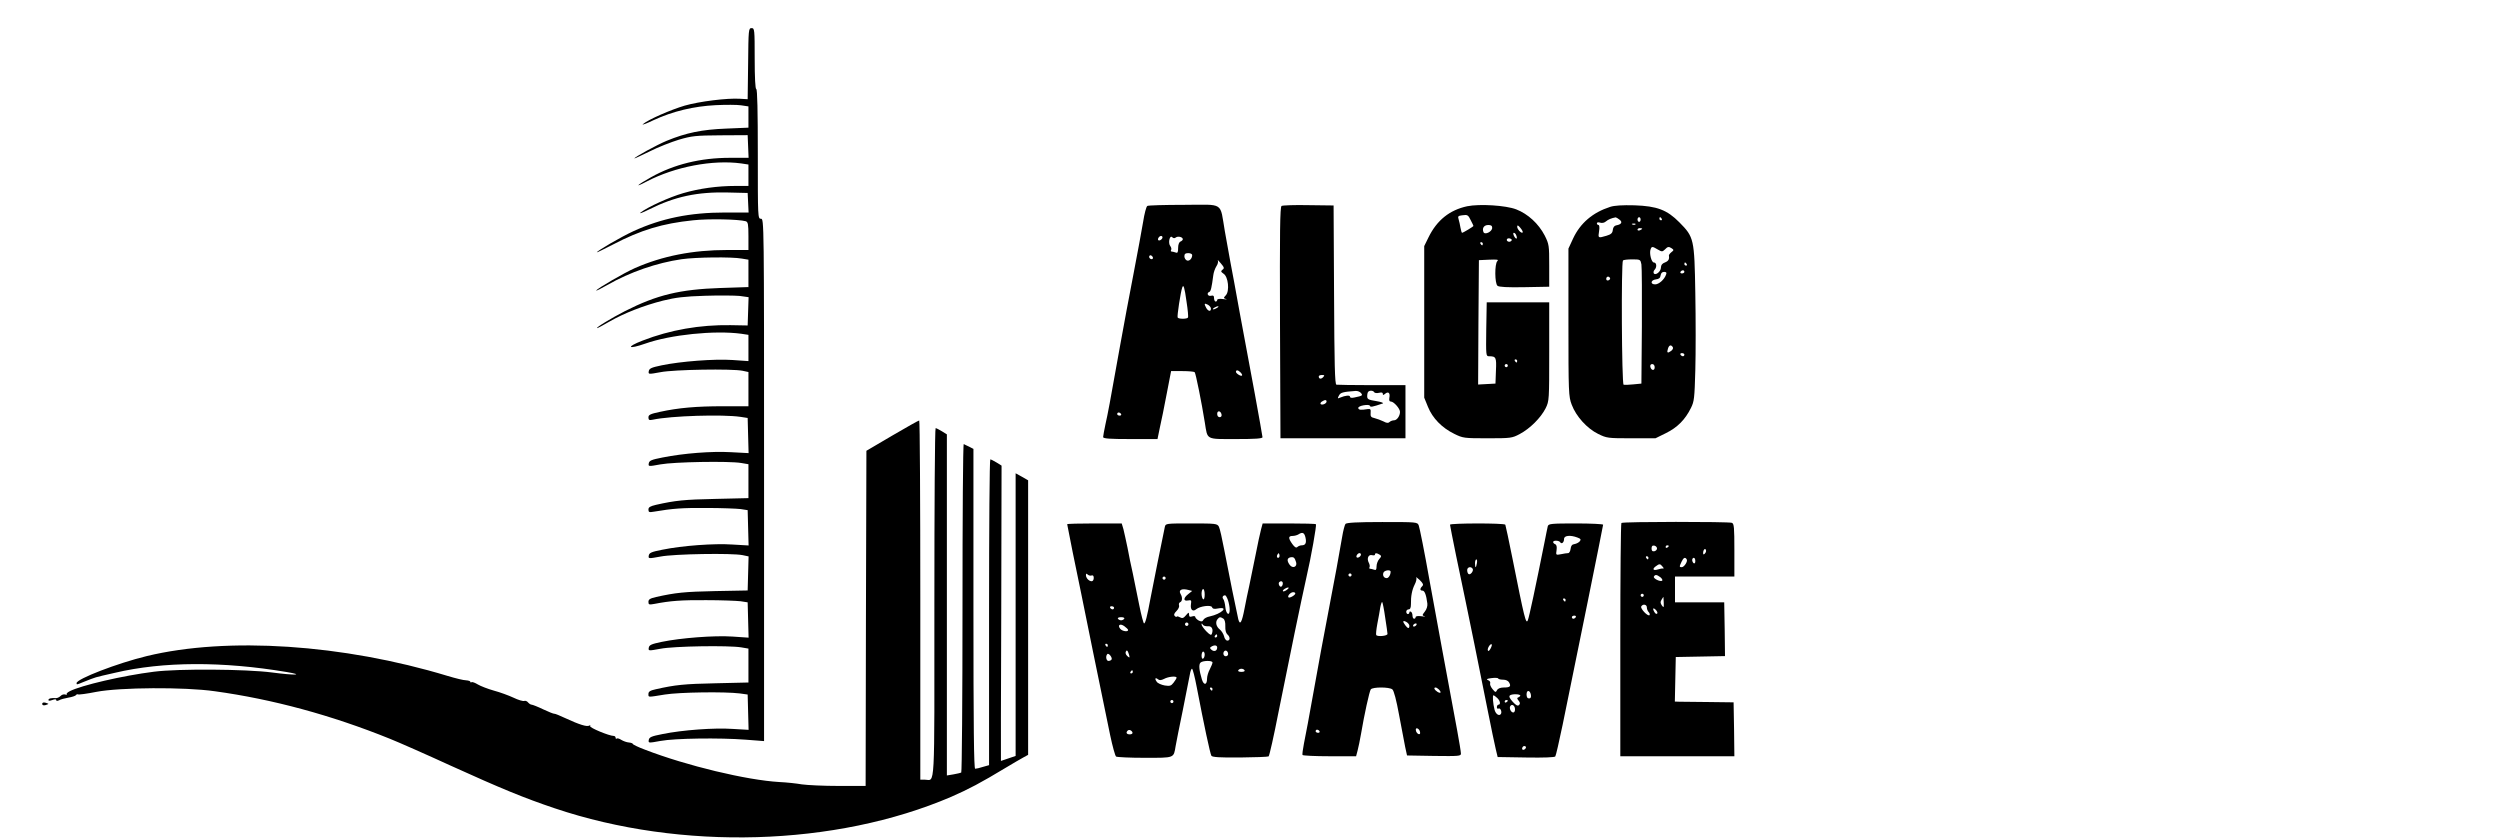 <?xml version="1.0" standalone="no"?>
<!DOCTYPE svg PUBLIC "-//W3C//DTD SVG 20010904//EN"
 "http://www.w3.org/TR/2001/REC-SVG-20010904/DTD/svg10.dtd">
<svg version="1.0" xmlns="http://www.w3.org/2000/svg"
 width="1600pt" height="537pt" viewBox="0 0 1600 537"
 preserveAspectRatio="xMidYMid meet">

<g transform="translate(0,537) scale(0.1,-0.1)"
fill="#000000" stroke="none">
<path d="M4788 4963 l-3 -228 -50 3 c-82 5 -259 -17 -353 -44 -88 -26 -231
-88 -267 -118 -11 -9 20 2 68 25 123 57 257 89 398 96 63 3 137 3 162 -1 l47
-7 0 -68 0 -68 -142 -6 c-156 -6 -257 -27 -381 -78 -63 -26 -207 -105 -207
-113 0 -2 44 19 98 45 53 27 138 60 187 75 82 24 107 27 265 28 l175 1 3 -72
3 -73 -119 0 c-189 0 -359 -42 -505 -124 -93 -52 -112 -72 -27 -27 180 94 422
140 604 115 l46 -7 0 -68 0 -69 -83 0 c-114 0 -231 -16 -334 -46 -90 -26 -228
-89 -273 -124 -14 -11 11 -2 55 20 164 82 308 113 505 108 l125 -3 3 -62 3
-63 -148 0 c-229 0 -409 -37 -590 -120 -78 -36 -233 -126 -233 -135 0 -2 46
21 103 50 178 93 317 135 512 155 99 11 292 7 338 -6 14 -5 17 -18 17 -95 l0
-89 -136 0 c-220 0 -414 -38 -591 -116 -66 -29 -239 -129 -247 -143 -3 -5 29
11 71 35 145 83 317 142 475 165 92 13 320 16 386 4 l42 -7 0 -87 0 -88 -177
-6 c-262 -9 -408 -44 -613 -148 -88 -45 -193 -109 -178 -109 3 0 38 18 77 41
95 55 222 104 344 135 81 20 137 27 268 31 91 3 192 2 223 -1 l57 -8 -3 -90
-3 -91 -110 2 c-195 3 -386 -30 -563 -99 -109 -42 -93 -58 18 -19 161 57 443
86 614 63 l46 -7 0 -84 0 -84 -102 7 c-117 8 -333 -9 -453 -34 -67 -14 -80
-20 -83 -38 -3 -20 -2 -20 75 -6 85 17 459 23 526 9 l37 -8 0 -109 0 -110
-163 0 c-171 0 -285 -10 -404 -36 -61 -13 -73 -19 -73 -35 0 -17 5 -20 28 -15
117 25 447 35 562 18 l45 -7 3 -113 3 -112 -113 6 c-124 7 -303 -7 -438 -34
-72 -14 -85 -20 -88 -38 -3 -20 -2 -20 75 -6 87 16 437 22 516 9 l47 -8 0
-108 0 -109 -212 -5 c-198 -4 -256 -10 -380 -38 -37 -9 -48 -15 -48 -30 0 -17
5 -19 33 -14 125 21 182 25 337 24 96 0 195 -4 220 -7 l45 -7 3 -113 3 -113
-103 6 c-117 8 -321 -7 -448 -33 -72 -14 -85 -20 -88 -38 -3 -20 -2 -20 75 -6
86 17 460 23 526 9 l38 -8 -3 -109 -3 -109 -210 -4 c-195 -4 -251 -10 -377
-38 -38 -9 -48 -15 -48 -31 0 -18 4 -19 38 -13 103 20 172 25 332 24 96 0 195
-4 220 -7 l45 -7 3 -113 3 -113 -103 7 c-117 8 -333 -9 -453 -34 -67 -14 -80
-20 -83 -38 -3 -20 -2 -20 75 -6 87 17 436 22 516 9 l47 -8 0 -108 0 -109
-212 -5 c-198 -4 -256 -10 -380 -38 -37 -8 -48 -15 -48 -30 0 -23 -7 -22 105
-4 93 15 384 19 480 7 l50 -7 3 -113 3 -113 -103 6 c-117 8 -321 -7 -448 -33
-72 -14 -85 -20 -88 -38 -3 -20 -2 -20 75 -6 92 17 377 21 546 8 l117 -9 0
1672 c0 1664 0 1671 -20 1671 -20 0 -20 7 -20 415 0 270 -3 415 -10 415 -6 0
-10 72 -10 195 0 188 -1 195 -20 195 -19 0 -20 -8 -22 -227z"/>
<path d="M7343 4052 c-7 -4 -19 -50 -27 -102 -9 -52 -36 -201 -61 -330 -25
-129 -64 -336 -86 -460 -69 -387 -78 -433 -94 -505 -8 -38 -15 -76 -15 -82 0
-10 41 -13 174 -13 l174 0 15 73 c9 39 29 137 44 217 l28 145 72 0 c39 0 75
-3 79 -7 7 -8 45 -197 65 -323 18 -112 4 -105 199 -105 122 0 170 3 170 12 0
6 -23 133 -50 282 -28 149 -71 381 -96 516 -24 135 -51 279 -59 320 -8 41 -24
131 -36 200 -33 191 0 170 -261 169 -123 0 -229 -3 -235 -7z m97 -201 c0 -12
-20 -25 -27 -18 -7 7 6 27 18 27 5 0 9 -4 9 -9z m85 -1 c14 11 45 3 45 -11 0
-5 -7 -12 -15 -15 -9 -4 -15 -19 -15 -41 0 -28 -3 -34 -16 -29 -9 3 -20 6 -25
6 -6 0 -7 5 -4 10 4 6 1 17 -5 25 -16 19 -4 73 12 57 8 -8 15 -8 23 -2z m105
-112 c0 -23 -18 -41 -34 -35 -9 4 -16 16 -16 27 0 15 7 20 25 20 14 0 25 -6
25 -12z m-253 -24 c-9 -9 -28 6 -21 18 4 6 10 6 17 -1 6 -6 8 -13 4 -17z m447
-70 c-12 -10 -11 -13 7 -26 30 -19 39 -110 15 -137 -17 -18 -16 -20 1 -25 10
-3 1 -3 -19 0 -23 3 -38 1 -38 -6 0 -5 -4 -10 -10 -10 -5 0 -10 10 -10 21 0
16 -5 20 -20 16 -20 -5 -30 18 -10 25 9 3 15 29 25 106 2 18 11 44 20 58 9 13
13 30 9 37 -3 7 5 -1 19 -18 22 -26 24 -32 11 -41z m-230 -206 c8 -51 12 -96
9 -100 -2 -5 -17 -8 -33 -8 -16 0 -31 3 -33 8 -5 7 19 163 29 191 8 25 15 4
28 -91z m156 -43 c0 -21 -17 -18 -30 4 -15 28 -13 33 10 21 11 -6 20 -17 20
-25z m40 5 c-8 -5 -19 -10 -25 -10 -5 0 -3 5 5 10 8 5 20 10 25 10 6 0 3 -5
-5 -10z m148 -412 c19 -19 14 -30 -8 -18 -11 6 -20 15 -20 20 0 14 14 12 28
-2z m-120 -271 c2 -10 -3 -17 -12 -17 -10 0 -16 9 -16 21 0 24 23 21 28 -4z
m-643 3 c3 -5 -1 -10 -9 -10 -9 0 -16 5 -16 10 0 6 4 10 9 10 6 0 13 -4 16
-10z"/>
<path d="M8202 4052 c-10 -7 -12 -163 -10 -748 l3 -739 400 0 400 0 0 170 0
170 -215 0 c-118 0 -221 2 -227 3 -10 2 -13 128 -15 575 l-3 572 -160 2 c-88
2 -166 -1 -173 -5z m266 -1096 c-13 -14 -28 -12 -28 5 0 5 9 9 20 9 17 0 19
-2 8 -14z m242 -101 c13 -16 11 -18 -42 -29 -18 -4 -28 -2 -28 5 0 11 -28 9
-64 -6 -16 -7 -17 -6 -7 13 10 20 25 24 107 30 12 1 27 -5 34 -13z m85 5 c3
-6 17 -7 31 -4 16 4 24 2 24 -6 0 -10 3 -10 15 0 20 17 33 5 27 -25 -3 -17 0
-25 10 -25 18 0 58 -45 58 -66 0 -26 -20 -54 -38 -54 -10 0 -23 -5 -29 -11 -8
-8 -19 -7 -39 4 -16 8 -42 17 -57 21 -23 5 -27 11 -25 34 2 22 -1 26 -17 24
-46 -7 -58 -6 -62 5 -3 7 11 15 33 19 24 4 39 3 41 -3 4 -10 15 -8 83 15 8 3
-11 10 -42 15 -50 8 -58 12 -58 31 0 13 3 26 7 29 10 10 31 8 38 -3z m-305
-60 c0 -13 -28 -25 -38 -16 -3 4 0 11 8 16 20 13 30 12 30 0z"/>
<path d="M9390 4050 c-112 -24 -194 -89 -248 -200 l-27 -55 0 -485 0 -485 24
-59 c29 -72 89 -134 169 -173 55 -27 62 -28 212 -28 149 0 157 1 206 27 66 35
135 104 166 165 23 47 23 53 23 363 l0 315 -200 0 -200 0 -3 -172 c-2 -166 -2
-173 17 -173 46 0 49 -7 45 -93 l-3 -82 -56 -3 -55 -3 2 398 3 398 65 3 c52 2
63 1 53 -9 -18 -18 -17 -143 1 -158 9 -8 64 -11 172 -9 l159 3 0 135 c0 129
-1 137 -29 193 -39 75 -107 138 -182 167 -67 26 -235 36 -314 20z m24 -92 c9
-17 16 -32 16 -34 0 -4 -66 -44 -73 -44 -2 0 -7 15 -10 33 -3 17 -8 42 -12 54
-6 18 -3 22 22 25 36 5 39 3 57 -34z m136 -46 c0 -25 -48 -48 -56 -27 -10 25
4 45 31 45 18 0 25 -5 25 -18z m195 -30 c-8 -8 -35 20 -35 37 1 12 5 11 21 -8
11 -13 17 -26 14 -29z m-41 -18 c10 -25 -1 -29 -14 -5 -6 12 -7 21 -1 21 5 0
12 -7 15 -16z m-32 -36 c-12 -12 -35 -1 -27 12 3 5 13 6 21 3 10 -4 12 -9 6
-15z m-182 -18 c0 -5 -2 -10 -4 -10 -3 0 -8 5 -11 10 -3 6 -1 10 4 10 6 0 11
-4 11 -10z m220 -750 c0 -5 -2 -10 -4 -10 -3 0 -8 5 -11 10 -3 6 -1 10 4 10 6
0 11 -4 11 -10z m-60 -30 c0 -5 -4 -10 -10 -10 -5 0 -10 5 -10 10 0 6 5 10 10
10 6 0 10 -4 10 -10z"/>
<path d="M10305 4046 c-112 -36 -191 -104 -237 -202 l-30 -65 0 -472 c0 -452
1 -475 21 -527 28 -75 98 -152 169 -187 55 -27 62 -28 212 -28 l155 0 67 33
c73 36 123 86 160 161 21 42 23 63 28 241 3 107 3 330 0 495 -6 346 -8 357
-102 452 -79 80 -143 104 -287 109 -78 2 -129 -1 -156 -10z m59 -81 c22 -16
14 -31 -19 -37 -13 -2 -21 -12 -23 -29 -2 -21 -11 -29 -41 -38 -54 -16 -54
-15 -47 29 4 25 2 40 -4 40 -5 0 -10 5 -10 11 0 6 9 8 21 4 12 -4 27 -1 37 8
14 12 35 21 62 26 3 0 14 -6 24 -14z m136 0 c0 -8 -4 -15 -10 -15 -5 0 -10 7
-10 15 0 8 5 15 10 15 6 0 10 -7 10 -15z m135 5 c3 -5 1 -10 -4 -10 -6 0 -11
5 -11 10 0 6 2 10 4 10 3 0 8 -4 11 -10z m-168 -36 c-3 -3 -12 -4 -19 -1 -8 3
-5 6 6 6 11 1 17 -2 13 -5z m43 -28 c0 -2 -7 -6 -15 -10 -8 -3 -15 -1 -15 4 0
6 7 10 15 10 8 0 15 -2 15 -4z m100 -133 c26 -15 29 -15 45 0 19 20 25 20 45
7 13 -9 13 -12 -3 -24 -10 -8 -17 -18 -16 -22 4 -23 -3 -35 -26 -44 -17 -6
-25 -17 -25 -32 0 -26 -35 -54 -46 -37 -3 6 -1 16 5 22 16 16 14 47 -4 47 -16
0 -31 60 -21 85 7 19 11 19 46 -2z m-105 -95 c3 -18 4 -197 3 -398 l-3 -365
-52 -5 c-28 -3 -56 -4 -62 -2 -12 4 -16 784 -4 795 3 4 30 7 59 7 52 0 53 -1
59 -32z m290 2 c3 -5 1 -10 -4 -10 -6 0 -11 5 -11 10 0 6 2 10 4 10 3 0 8 -4
11 -10z m-15 -50 c0 -5 -7 -10 -16 -10 -8 0 -12 5 -9 10 3 6 10 10 16 10 5 0
9 -4 9 -10z m-117 -17 c-11 -32 -46 -63 -70 -63 -33 0 -29 28 5 32 19 2 28 9
30 26 2 14 10 22 22 22 14 0 18 -5 13 -17z m-359 -22 c3 -5 -1 -11 -9 -15 -9
-3 -15 0 -15 9 0 16 16 20 24 6z m402 -443 c4 -6 -1 -17 -11 -24 -23 -17 -29
-12 -20 15 7 23 20 27 31 9z m74 -48 c0 -5 -4 -10 -9 -10 -6 0 -13 5 -16 10
-3 6 1 10 9 10 9 0 16 -4 16 -10z m-190 -81 c0 -24 -23 -21 -28 4 -2 10 3 17
12 17 10 0 16 -9 16 -21z"/>
<path d="M5710 2582 l-165 -97 -3 -1073 -2 -1072 -173 0 c-94 0 -200 5 -235
10 -34 6 -99 13 -144 15 -208 12 -593 104 -860 207 -43 16 -78 33 -78 37 0 3
-11 8 -25 9 -14 1 -36 9 -49 17 -12 8 -26 12 -29 8 -4 -3 -7 -1 -7 5 0 7 -6
12 -12 12 -29 0 -157 53 -151 63 3 6 1 7 -6 3 -14 -9 -65 7 -151 47 -36 17
-68 30 -72 29 -5 -1 -37 12 -71 28 -35 17 -69 30 -74 30 -6 0 -16 6 -23 14 -6
8 -17 13 -25 10 -7 -3 -38 6 -69 21 -30 14 -87 35 -125 45 -39 11 -85 29 -102
39 -18 11 -36 18 -41 15 -4 -3 -8 -2 -8 3 0 4 -12 8 -27 9 -16 0 -68 13 -118
28 -669 203 -1410 252 -1926 127 -186 -45 -449 -146 -449 -173 0 -11 2 -10 41
6 89 35 64 28 204 60 309 73 690 74 1100 5 118 -20 52 -22 -93 -3 -167 22
-602 25 -757 5 -199 -25 -466 -87 -539 -125 -14 -7 -23 -16 -19 -20 4 -4 0 -4
-9 -1 -8 3 -22 0 -30 -9 -8 -8 -21 -14 -29 -14 -31 2 -49 -2 -49 -12 0 -6 9
-6 25 0 16 6 25 6 25 -1 0 -6 6 -6 18 -1 9 6 36 13 59 17 24 4 45 11 49 16 3
5 9 7 13 5 4 -3 57 4 117 16 151 29 564 32 759 4 370 -51 746 -153 1120 -304
55 -22 230 -99 389 -172 324 -147 470 -207 666 -273 810 -273 1797 -244 2537
73 112 49 190 90 349 186 45 27 96 57 113 66 l31 17 0 879 0 878 -40 23 -40
22 0 -904 0 -905 -47 -16 c-26 -9 -47 -16 -47 -16 -1 0 0 425 2 945 l2 945
-32 20 c-18 11 -36 20 -40 20 -5 0 -8 -440 -8 -978 l0 -979 -39 -11 c-21 -7
-43 -12 -50 -12 -8 0 -11 267 -11 1023 l0 1024 -27 14 c-16 7 -31 15 -35 17
-5 2 -8 -469 -8 -1047 0 -577 -4 -1052 -8 -1055 -5 -3 -28 -8 -50 -12 l-42 -7
0 1092 0 1091 -32 20 c-18 11 -36 20 -40 20 -5 0 -8 -504 -8 -1119 0 -1234 6
-1131 -61 -1131 l-29 0 0 1150 c0 633 -3 1150 -7 1149 -5 0 -82 -44 -173 -97z"/>
<path d="M8611 2017 c-5 -7 -15 -44 -21 -82 -14 -85 -50 -281 -95 -515 -19
-96 -57 -303 -85 -460 -28 -157 -57 -314 -65 -350 -7 -35 -11 -68 -9 -72 3 -4
81 -8 174 -8 l169 0 10 38 c5 20 15 66 21 102 22 130 54 275 63 288 12 16 118
16 138 0 10 -8 26 -70 43 -163 15 -82 33 -175 39 -205 l12 -55 173 -3 c159 -2
172 -1 172 15 0 10 -11 77 -24 148 -75 401 -123 665 -177 960 -32 182 -64 340
-69 352 -9 22 -11 22 -234 22 -162 0 -227 -4 -235 -12z m99 -196 c0 -12 -20
-25 -27 -18 -7 7 6 27 18 27 5 0 9 -4 9 -9z m120 -1 c12 -8 12 -11 -3 -28 -9
-10 -17 -31 -17 -46 0 -22 -4 -27 -16 -22 -9 3 -20 6 -25 6 -6 0 -7 4 -4 10 3
5 1 18 -5 29 -14 27 -2 54 21 48 11 -3 19 -1 19 4 0 11 11 11 30 -1z m70 -109
c0 -20 -13 -41 -25 -41 -18 0 -28 17 -21 35 6 16 46 21 46 6z m-250 -21 c0 -5
-4 -10 -10 -10 -5 0 -10 5 -10 10 0 6 5 10 10 10 6 0 10 -4 10 -10z m452 -72
c-16 -16 -15 -28 2 -28 14 0 24 -28 31 -82 2 -16 -4 -37 -16 -52 -18 -23 -18
-25 -2 -30 10 -3 1 -3 -19 0 -23 3 -38 1 -38 -6 0 -5 -4 -10 -10 -10 -5 0 -10
9 -10 19 0 11 -4 23 -10 26 -5 3 -10 1 -10 -4 0 -6 -4 -11 -10 -11 -5 0 -10 7
-10 15 0 8 7 15 15 15 10 0 15 10 15 33 -1 52 7 92 24 126 9 17 14 37 10 44
-4 7 6 0 22 -15 22 -22 26 -30 16 -40z m-237 -199 c8 -52 15 -100 15 -106 0
-13 -61 -19 -72 -8 -3 3 0 36 7 73 7 37 16 84 19 106 4 21 10 36 12 33 3 -3
12 -47 19 -98z m155 -54 c0 -20 -10 -19 -26 3 -19 25 -17 34 6 22 11 -6 20
-17 20 -25z m45 5 c-3 -5 -11 -10 -16 -10 -6 0 -7 5 -4 10 3 6 11 10 16 10 6
0 7 -4 4 -10z m143 -412 c19 -19 14 -29 -8 -16 -20 13 -27 28 -12 28 4 0 13
-5 20 -12z m-120 -272 c3 -12 -1 -17 -10 -14 -7 3 -15 13 -16 22 -3 12 1 17
10 14 7 -3 15 -13 16 -22z m-643 4 c3 -5 -1 -10 -9 -10 -9 0 -16 5 -16 10 0 6
4 10 9 10 6 0 13 -4 16 -10z"/>
<path d="M10377 2023 c-4 -3 -7 -341 -7 -750 l0 -743 365 0 365 0 -2 173 -3
172 -160 2 c-88 1 -172 2 -188 2 l-28 1 3 143 3 142 158 3 157 3 -2 172 -3
172 -157 0 -158 0 0 82 0 83 190 0 190 0 0 169 c0 145 -2 170 -16 175 -21 8
-699 8 -707 -1z m228 -163 c0 -8 -8 -16 -17 -18 -13 -2 -18 3 -18 18 0 15 5
20 18 18 9 -2 17 -10 17 -18z m75 16 c0 -3 -4 -8 -10 -11 -5 -3 -10 -1 -10 4
0 6 5 11 10 11 6 0 10 -2 10 -4z m231 -49 c-8 -8 -11 -7 -11 4 0 20 13 34 18
19 3 -7 -1 -17 -7 -23z m-361 -27 c0 -5 -2 -10 -4 -10 -3 0 -8 5 -11 10 -3 6
-1 10 4 10 6 0 11 -4 11 -10z m245 -10 c8 -12 -16 -50 -32 -50 -16 0 -16 3 -1
35 12 26 23 32 33 15z m55 -11 c0 -11 -4 -17 -10 -14 -5 3 -10 13 -10 21 0 8
5 14 10 14 6 0 10 -9 10 -21z m-210 -35 c8 -8 9 -14 4 -13 -5 2 -19 -1 -32 -5
-31 -10 -40 1 -16 19 24 18 29 18 44 -1z m-14 -68 c10 -8 16 -18 12 -22 -11
-10 -60 14 -53 26 8 14 18 13 41 -4z m-106 -116 c0 -5 -4 -10 -10 -10 -5 0
-10 5 -10 10 0 6 5 10 10 10 6 0 10 -4 10 -10z m128 -47 c1 -33 0 -34 -12 -18
-10 15 -11 23 -2 37 6 10 11 18 12 18 0 0 1 -16 2 -37z m-108 -31 c0 -10 5
-23 12 -30 6 -6 8 -15 5 -19 -11 -10 -61 43 -53 56 11 18 36 13 36 -7z m66
-39 c-4 -4 -11 -1 -16 7 -16 25 -11 35 7 17 9 -9 13 -20 9 -24z"/>
<path d="M6830 2015 c0 -3 16 -83 35 -178 20 -94 44 -215 55 -267 17 -88 122
-599 185 -905 15 -71 32 -133 38 -137 7 -4 89 -8 184 -8 192 0 184 -3 197 75
4 22 24 126 46 230 21 105 41 207 45 228 3 20 9 37 14 37 4 0 18 -53 30 -117
46 -240 86 -428 94 -440 6 -9 55 -12 182 -11 96 1 178 4 184 7 5 3 34 132 64
286 66 331 147 722 177 855 32 138 67 339 62 345 -3 3 -81 5 -173 5 l-168 0
-10 -37 c-6 -21 -22 -96 -36 -168 -14 -71 -32 -159 -40 -195 -8 -36 -22 -101
-30 -145 -17 -89 -29 -110 -40 -68 -10 43 -63 302 -90 445 -13 69 -28 136 -34
147 -11 20 -19 21 -176 21 -163 0 -165 0 -170 -22 -13 -61 -78 -383 -92 -458
-22 -119 -33 -160 -41 -160 -4 0 -18 53 -31 118 -13 64 -31 155 -41 202 -11
47 -26 121 -34 165 -9 44 -21 97 -26 118 l-11 37 -174 0 c-96 0 -175 -2 -175
-5z m1525 -85 c8 -35 0 -50 -24 -50 -9 0 -22 -5 -28 -11 -7 -7 -17 -2 -32 19
-27 38 -27 52 2 52 12 0 29 5 37 10 26 17 38 11 45 -20z m-169 -127 c-10 -10
-19 5 -10 18 6 11 8 11 12 0 2 -7 1 -15 -2 -18z m109 -31 c9 -30 -22 -43 -41
-17 -19 26 -17 43 4 48 21 4 28 -1 37 -31z m-1309 -85 c9 3 14 -2 14 -16 0
-12 -6 -21 -13 -21 -18 0 -37 21 -37 39 0 11 3 12 11 4 6 -6 18 -9 25 -6z
m474 -17 c0 -5 -4 -10 -10 -10 -5 0 -10 5 -10 10 0 6 5 10 10 10 6 0 10 -4 10
-10z m750 -34 c0 -8 -4 -17 -9 -20 -10 -7 -23 19 -14 28 11 11 23 6 23 -8z
m26 -41 c-11 -8 -22 -12 -25 -9 -6 6 19 24 34 24 6 -1 1 -7 -9 -15z m-629 -1
l23 -6 -25 -20 c-32 -25 -33 -47 -2 -41 21 4 23 2 19 -25 -5 -34 12 -50 34
-31 24 20 95 29 101 13 4 -11 15 -13 39 -8 72 13 21 -35 -53 -51 -18 -3 -37
-13 -41 -22 -7 -12 -13 -13 -31 -4 -11 7 -21 16 -21 22 0 6 -9 8 -20 4 -15 -5
-20 -2 -20 12 -1 16 -3 15 -20 -5 -16 -19 -23 -21 -40 -12 -11 6 -20 7 -20 3
0 -4 -5 -2 -11 4 -8 8 -5 17 11 33 12 12 19 28 16 36 -3 8 0 17 7 20 14 5 16
31 3 52 -16 26 7 38 51 26z m103 -30 c0 -21 -4 -33 -10 -29 -5 3 -10 19 -10
36 0 16 5 29 10 29 6 0 10 -16 10 -36z m580 8 c0 -11 -37 -32 -44 -25 -8 9 14
33 30 33 8 0 14 -3 14 -8z m-431 -43 c6 -18 11 -45 11 -61 0 -45 -24 -29 -28
18 -2 21 -8 44 -13 50 -9 11 -3 24 12 24 4 0 12 -14 18 -31z m-729 -49 c0 -5
-4 -10 -9 -10 -6 0 -13 5 -16 10 -3 6 1 10 9 10 9 0 16 -4 16 -10z m65 -70
c-3 -5 -12 -10 -20 -10 -8 0 -17 5 -20 10 -4 6 5 10 20 10 15 0 24 -4 20 -10z
m634 1 c9 -6 14 -24 13 -49 -1 -25 4 -44 13 -52 19 -16 19 -40 0 -40 -8 0 -18
12 -21 28 -4 15 -16 34 -27 43 -24 19 -30 48 -15 66 12 15 18 16 37 4z m-225
-42 c-3 -5 -10 -7 -15 -3 -5 3 -7 10 -3 15 3 5 10 7 15 3 5 -3 7 -10 3 -15z
m-384 -31 c0 -14 -37 -8 -50 7 -20 24 -2 37 25 18 14 -10 25 -21 25 -25z m510
24 c25 3 37 -19 26 -48 -4 -12 -12 -8 -36 16 -16 17 -30 36 -30 43 0 9 2 9 8
-1 5 -7 19 -11 32 -10z m60 -62 c0 -5 -5 -10 -11 -10 -5 0 -7 5 -4 10 3 6 8
10 11 10 2 0 4 -4 4 -10z m-700 -60 c0 -5 -2 -10 -4 -10 -3 0 -8 5 -11 10 -3
6 -1 10 4 10 6 0 11 -4 11 -10z m700 -14 c0 -22 -19 -29 -36 -15 -12 10 -12
14 -2 20 20 13 38 10 38 -5z m-561 -61 c1 -5 -6 -2 -15 7 -10 9 -13 21 -8 29
5 9 9 8 15 -7 4 -10 8 -23 8 -29z m631 19 c0 -8 -7 -14 -15 -14 -15 0 -21 21
-9 33 10 9 24 -2 24 -19z m-150 -3 c0 -11 -4 -23 -10 -26 -6 -4 -10 5 -10 19
0 14 5 26 10 26 6 0 10 -9 10 -19z m-596 -32 c-3 -5 -12 -9 -20 -9 -14 0 -20
31 -7 44 9 9 34 -24 27 -35z m646 -19 c0 -6 -8 -25 -17 -43 -10 -18 -18 -45
-18 -61 0 -41 -21 -44 -33 -4 -18 59 -21 95 -9 107 14 14 77 15 77 1z m205
-50 c4 -6 -5 -10 -20 -10 -15 0 -24 4 -20 10 3 6 12 10 20 10 8 0 17 -4 20
-10z m-715 -10 c0 -5 -5 -10 -11 -10 -5 0 -7 5 -4 10 3 6 8 10 11 10 2 0 4 -4
4 -10z m280 -37 c0 -5 -9 -19 -19 -32 -16 -21 -24 -23 -57 -18 -21 4 -45 14
-51 24 -15 20 -9 30 9 15 9 -7 20 -6 38 3 27 15 80 20 80 8z m230 -73 c0 -5
-2 -10 -4 -10 -3 0 -8 5 -11 10 -3 6 -1 10 4 10 6 0 11 -4 11 -10z m-250 -80
c0 -5 -4 -10 -10 -10 -5 0 -10 5 -10 10 0 6 5 10 10 10 6 0 10 -4 10 -10z
m-262 -198 c2 -7 -6 -12 -17 -12 -21 0 -27 11 -14 24 9 9 26 2 31 -12z"/>
<path d="M9280 2012 c0 -5 18 -94 39 -198 82 -390 164 -795 202 -989 22 -110
45 -222 52 -250 l12 -50 182 -3 c115 -2 184 1 187 7 4 6 25 97 47 203 78 379
259 1272 259 1280 0 4 -78 8 -174 8 -158 0 -175 -2 -180 -17 -2 -10 -12 -54
-20 -98 -59 -295 -99 -483 -108 -505 -12 -28 -22 14 -98 395 -23 115 -44 213
-46 217 -7 11 -354 10 -354 0z m815 -82 c22 -8 25 -13 15 -25 -6 -7 -21 -15
-33 -17 -16 -2 -23 -11 -25 -30 -2 -16 -9 -28 -16 -28 -8 0 -28 -3 -46 -7 -32
-6 -33 -6 -28 26 3 22 0 35 -9 38 -7 3 -13 9 -13 14 0 12 37 11 45 -1 9 -15
25 -2 25 21 0 22 40 26 85 9z m-643 -165 c-2 -14 -6 -25 -8 -25 -2 0 -4 11 -4
25 0 14 4 25 9 25 4 0 6 -11 3 -25z m-27 -35 c8 -13 -14 -42 -26 -34 -5 3 -9
14 -9 25 0 20 24 26 35 9z m595 -200 c0 -5 -2 -10 -4 -10 -3 0 -8 5 -11 10 -3
6 -1 10 4 10 6 0 11 -4 11 -10z m65 -110 c-3 -5 -10 -10 -16 -10 -5 0 -9 5 -9
10 0 6 7 10 16 10 8 0 12 -4 9 -10z m-546 -202 c-8 -14 -14 -18 -17 -10 -4 13
17 46 25 38 3 -2 -1 -15 -8 -28z m81 -198 c18 0 33 -7 39 -19 13 -24 5 -31
-35 -31 -21 0 -37 -6 -43 -17 -8 -16 -11 -15 -29 7 -11 13 -18 30 -15 37 3 7
-3 16 -13 20 -15 6 -9 9 21 13 22 3 42 2 43 -2 2 -5 17 -8 32 -8z m178 -98 c2
-15 -2 -22 -12 -22 -11 0 -16 9 -16 26 0 31 23 28 28 -4z m-68 -4 c0 -3 -6 -8
-12 -11 -10 -3 -10 -8 1 -21 10 -12 11 -20 3 -28 -8 -8 -19 -3 -40 20 -19 21
-26 34 -19 41 11 11 67 10 67 -1z m-148 -15 c19 -17 24 -43 8 -43 -5 0 -10 -7
-10 -16 0 -8 5 -12 10 -9 12 7 24 -20 16 -34 -11 -17 -34 -1 -41 27 -10 38
-14 92 -7 92 3 0 14 -7 24 -17z m68 -17 c0 -3 -4 -8 -10 -11 -5 -3 -10 -1 -10
4 0 6 5 11 10 11 6 0 10 -2 10 -4z m46 -54 c1 -12 -4 -22 -11 -22 -15 0 -28
28 -19 41 10 16 29 4 30 -19z m65 -255 c-13 -13 -26 -3 -16 12 3 6 11 8 17 5
6 -4 6 -10 -1 -17z"/>
<path d="M270 865 c0 -8 8 -11 20 -8 11 3 20 7 20 8 0 1 -9 5 -20 8 -12 3 -20
0 -20 -8z"/>
</g>
</svg>
